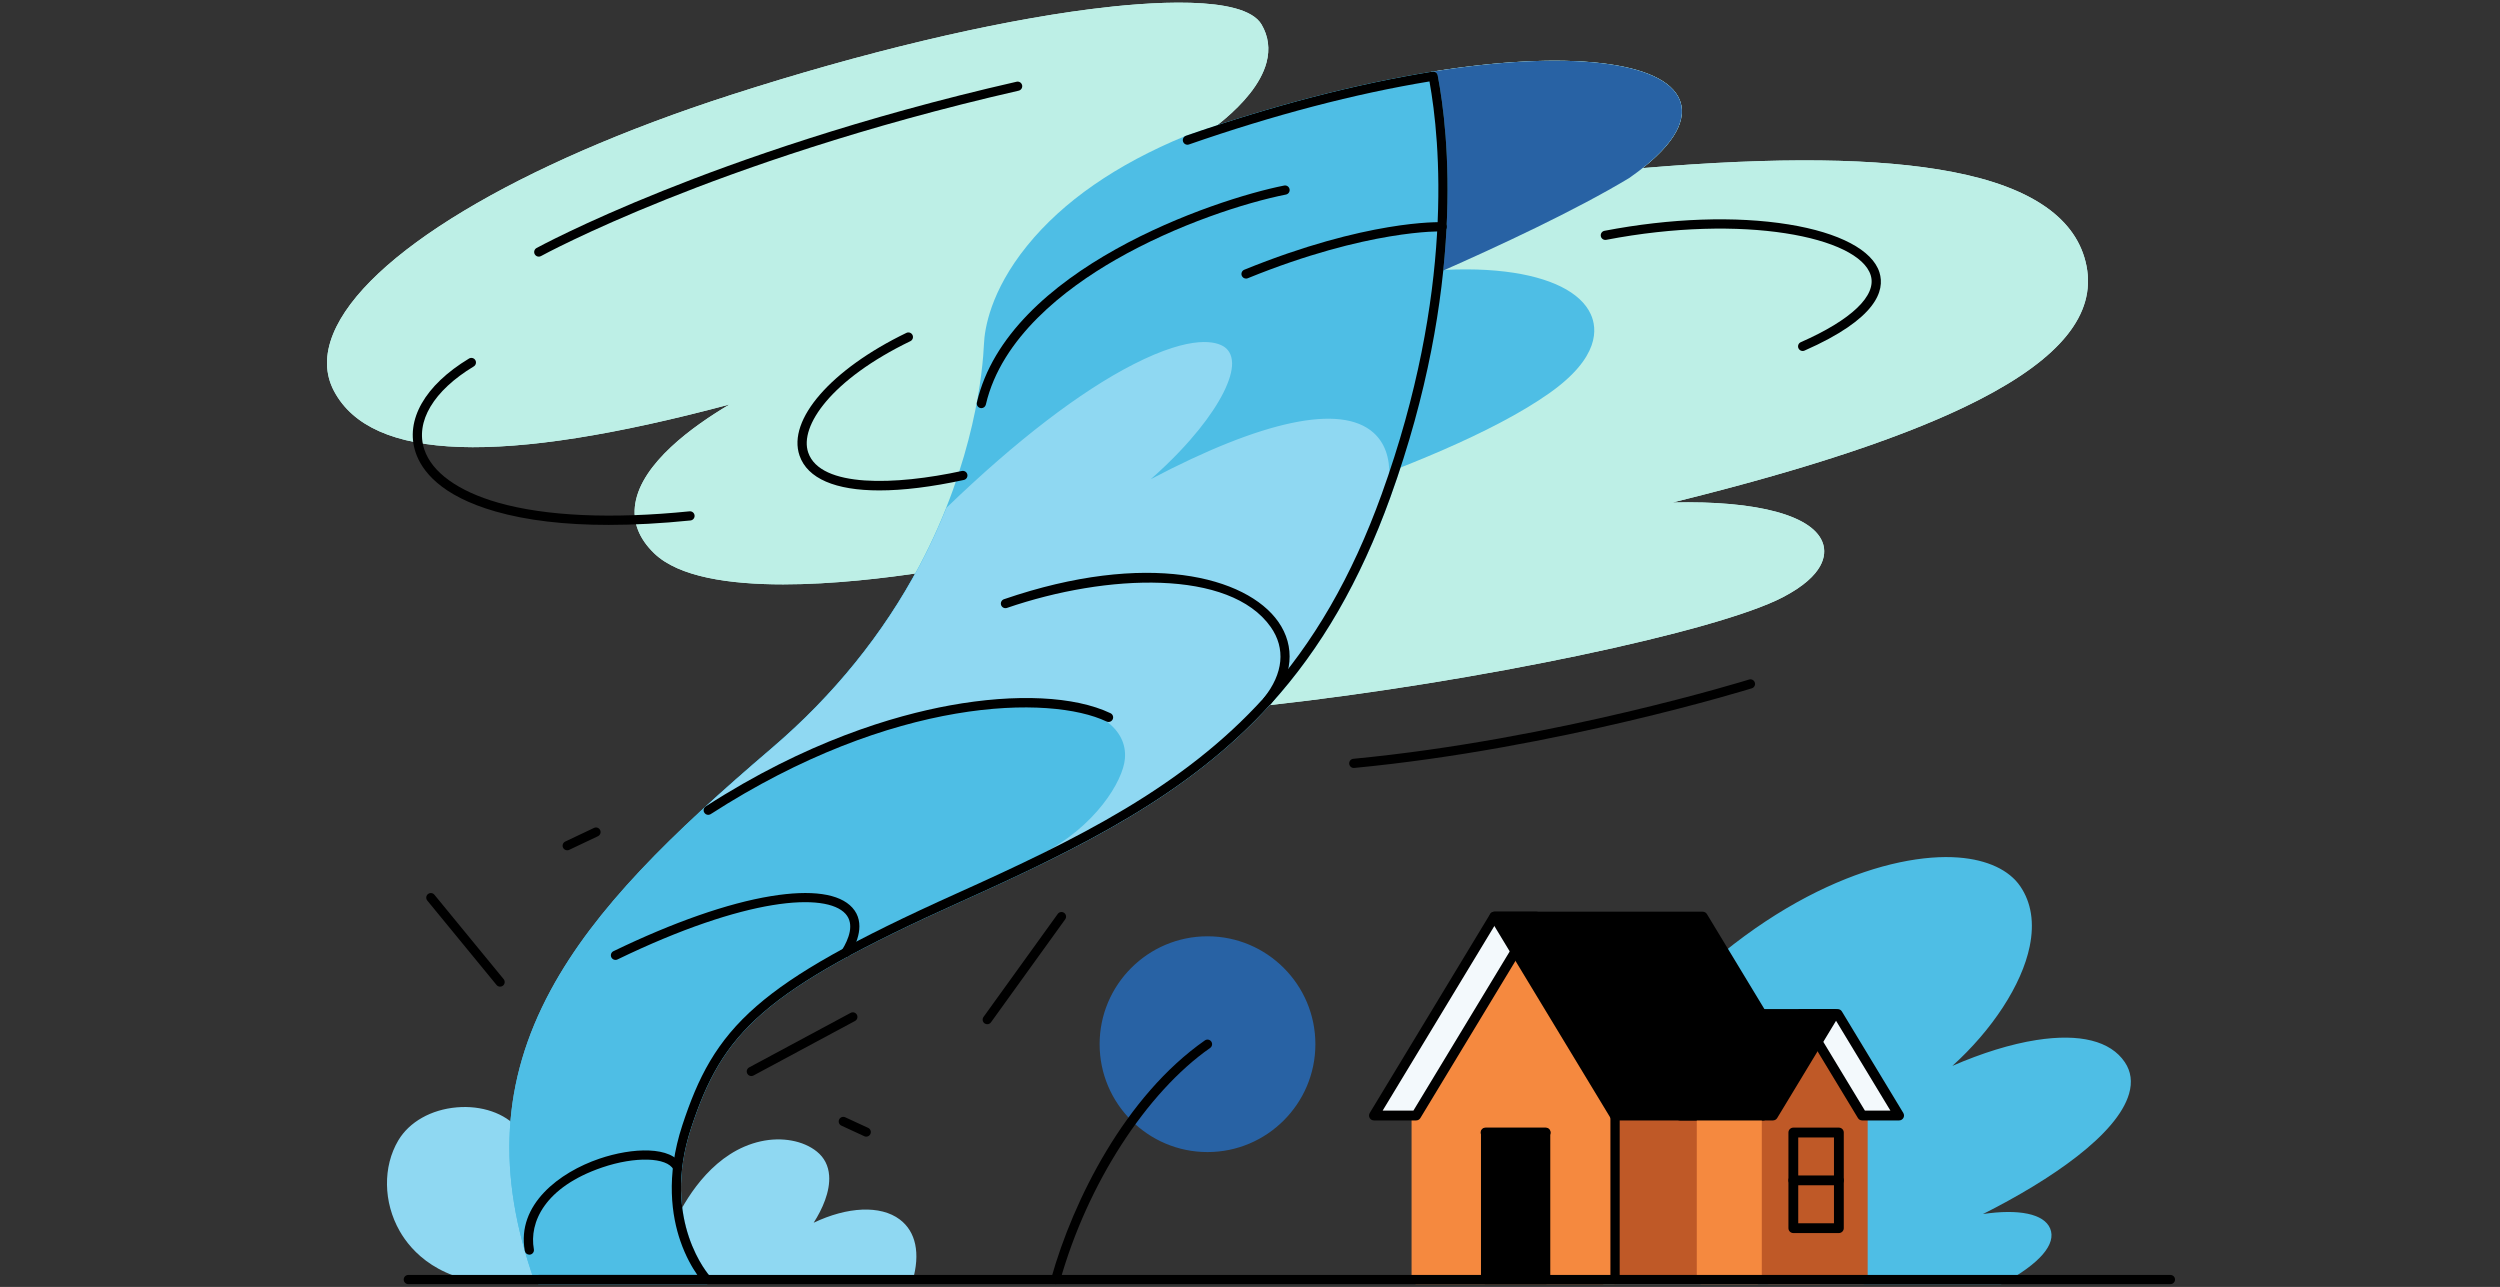 <svg width="948" height="488" viewBox="0 0 948 488" fill="none" xmlns="http://www.w3.org/2000/svg">
<rect x="0" y="0" width="948" height="488" fill="#333333" stroke="none"/>
<g clip-path="url(#clip0_2015_938)">
<g clip-path="url(#clip1_2015_938)">
<path d="M630.283 385.292C687.192 324.186 750.566 316.284 764.668 337.1C778.769 357.916 753.924 395.076 725.05 413.764C756.61 395.953 793.542 387.816 804.285 403.755C815.029 419.693 780.783 446.233 736.465 465.718C774.74 454.105 791.527 467.449 758.624 485.204H608.211L630.283 385.292Z" fill="#4EBEE5"/>
<path d="M758.624 486.947H608.211C607.683 486.947 607.183 486.707 606.852 486.295C606.521 485.883 606.395 485.343 606.509 484.827L628.58 384.916C628.648 384.612 628.795 384.332 629.007 384.104C672.432 337.477 717.393 323.217 742.7 325.177C753.586 326.019 761.9 329.906 766.111 336.123C770.284 342.281 771.48 349.927 769.667 358.847C766.685 373.52 755.357 390.637 740.339 404.187C751.465 399.329 762.542 395.89 772.205 394.381C788.697 391.804 800.291 394.71 805.731 402.78C808.087 406.275 808.628 410.304 807.34 414.756C802.882 430.16 777.874 447.329 751.94 460.363C765.459 458.359 775.08 460.235 777.417 465.846C779.873 471.742 773.493 479.162 759.452 486.738C759.198 486.875 758.913 486.947 758.624 486.947ZM610.382 483.46H758.182C771.885 475.992 775.385 470.035 774.198 467.187C772.494 463.097 759.818 460.454 736.972 467.387C736.09 467.655 735.15 467.188 734.83 466.323C734.51 465.458 734.919 464.493 735.763 464.122C773.113 447.701 799.893 427.943 803.99 413.786C804.992 410.326 804.616 407.363 802.84 404.729C798.276 397.959 787.588 395.507 772.743 397.826C758.767 400.009 741.696 406.372 725.907 415.282C725.088 415.745 724.046 415.473 723.558 414.666C723.071 413.86 723.312 412.812 724.102 412.3C745.217 398.635 762.548 376.369 766.25 358.153C767.869 350.186 766.851 343.432 763.225 338.078C759.621 332.759 752.237 329.412 742.431 328.653C717.956 326.765 674.359 340.693 631.883 386.133L610.382 483.46Z" fill="#4EBEE5"/>
<path d="M457.885 435.119C479.515 435.119 497.05 417.584 497.05 395.953C497.05 374.323 479.515 356.788 457.885 356.788C436.255 356.788 418.72 374.323 418.72 395.953C418.72 417.584 436.255 435.119 457.885 435.119Z" fill="#2862A4"/>
<path d="M457.886 436.862C435.328 436.862 416.977 418.511 416.977 395.953C416.977 373.396 435.328 355.044 457.886 355.044C480.443 355.044 498.794 373.396 498.794 395.953C498.794 418.511 480.443 436.862 457.886 436.862ZM457.886 358.531C437.251 358.531 420.464 375.319 420.464 395.953C420.464 416.588 437.251 433.375 457.886 433.375C478.52 433.375 495.307 416.588 495.307 395.953C495.307 375.319 478.52 358.531 457.886 358.531Z" fill="#2862A4"/>
<path d="M257.769 463.26C273.685 430.425 298.964 430.046 308.731 437.991C318.498 445.937 308.294 462.598 302.48 468.918C327.116 453.322 352.035 458.975 344.459 485.204H238.64L257.769 463.26Z" fill="#8FD8F2"/>
<path d="M344.459 486.867H238.64C237.988 486.867 237.396 486.486 237.126 485.892C236.856 485.299 236.958 484.602 237.386 484.111L256.37 462.333C261.001 452.847 271.256 436.613 288.474 432.795C296.474 431.021 304.638 432.517 309.781 436.701C312.582 438.979 314.139 442.031 314.409 445.771C314.849 451.862 311.813 458.555 308.546 463.66C321.347 457.558 333.871 456.93 341.176 462.412C347.323 467.025 349.056 475.283 346.058 485.666C345.852 486.377 345.2 486.867 344.459 486.867ZM242.297 483.54H343.189C345.366 475.052 343.989 468.683 339.179 465.073C331.65 459.422 317.259 461.532 303.37 470.323C302.666 470.77 301.739 470.624 301.204 469.984C300.669 469.343 300.691 468.406 301.257 467.791C305.508 463.17 311.635 453.556 311.091 446.011C310.887 443.183 309.771 440.982 307.682 439.282C304.254 436.494 297.598 434.179 289.195 436.043C273.222 439.585 263.587 455.07 259.266 463.985C259.202 464.118 259.12 464.242 259.023 464.353L242.297 483.54Z" fill="#8FD8F2"/>
<path d="M195.111 428.955C185.393 417.584 160.829 419.186 152.461 433.297C141.703 451.44 151.75 485.204 191.463 485.204H230.846L195.111 428.955Z" fill="#8FD8F2"/>
<path d="M230.846 486.867H191.463C166.677 486.867 155.819 474.301 151.552 466.811C145.332 455.891 145.128 442.404 151.03 432.449C155.191 425.433 163.483 420.745 173.213 419.907C182.605 419.095 191.484 422.15 196.376 427.875C196.427 427.934 196.473 427.997 196.515 428.063L232.25 484.311C232.576 484.824 232.596 485.472 232.304 486.004C232.012 486.537 231.453 486.867 230.846 486.867ZM176.223 423.103C175.324 423.103 174.415 423.143 173.499 423.221C164.835 423.967 157.506 428.052 153.893 434.146C148.67 442.952 148.892 455.418 154.443 465.164C161.193 477.014 174.34 483.54 191.463 483.54H227.818L193.771 429.949C190.014 425.621 183.463 423.103 176.223 423.103Z" fill="#8FD8F2"/>
<path d="M450.267 53.139C450.267 53.139 488.914 30.81 476.89 10.198C467.762 -5.451 384.137 3.328 277.643 37.681C171.149 72.034 112.749 118.41 128.208 147.485C143.667 176.56 203.784 172.516 291.385 147.485C269.914 157.666 225.255 185.398 249.302 208.587C266.678 225.342 321.267 219.677 350.22 215.244C371.149 175.762 374.389 141.458 374.87 130.386C375.628 112.95 391.548 77.32 450.267 53.139Z" fill="#BDEFE6"/>
<path d="M296.973 221.597C276.458 221.597 257.349 218.768 248.092 209.842C242.197 204.157 239.78 197.782 240.907 190.893C243.406 175.625 262.554 161.705 276.67 153.366C189.918 176.548 140.791 174.865 126.668 148.304C123.234 141.844 123.114 134.568 126.312 126.678C138.394 96.866 196.175 62.128 277.108 36.021C327.103 19.894 375.561 8.33 413.557 3.459C434.9 0.723 471.704 -2.153 478.396 9.32C480.985 13.758 481.612 18.593 480.259 23.692C475.88 40.194 452.147 54.066 451.139 54.649C451.072 54.688 451.003 54.722 450.931 54.751C425.192 65.351 405.428 79.023 392.189 95.389C378.786 111.956 376.831 125.435 376.612 130.462C376.182 140.356 373.118 175.769 351.761 216.06C351.503 216.548 351.029 216.884 350.485 216.967C335.829 219.211 315.808 221.597 296.973 221.597ZM291.385 145.741C292.094 145.741 292.754 146.176 293.016 146.87C293.336 147.719 292.951 148.672 292.132 149.061C271.705 158.746 246.933 175.661 244.348 191.456C243.404 197.228 245.42 202.421 250.512 207.332C267.606 223.814 324.457 217.374 349.089 213.652C369.734 174.33 372.709 139.957 373.128 130.31C373.362 124.939 375.423 110.569 389.478 93.195C403.069 76.395 423.261 62.392 449.489 51.574C451.125 50.606 473.016 37.402 476.89 22.793C478.01 18.567 477.518 14.734 475.384 11.077C473.853 8.451 464.899 0.393 414.001 6.918C376.211 11.762 327.975 23.277 278.179 39.34C237.898 52.334 202.665 67.707 176.288 83.8C151.227 99.09 135.063 114.37 129.543 127.987C126.751 134.876 126.82 141.161 129.748 146.667C143.588 172.698 197.81 172.41 290.906 145.809C291.065 145.763 291.226 145.741 291.385 145.741Z" fill="#BDEFE6"/>
<path d="M789.502 101.234C782.631 66.022 721.655 56.575 616.878 66.022C661.897 34.509 623.597 16 543.456 28.886C549.48 60.173 551.275 116.744 525.563 188.001C513.653 221.005 498.661 245.818 480.627 265.729C556.187 257.334 649.104 238.586 675.278 224.904C707.167 208.235 687.437 186.532 614.302 193.524C734.537 165.578 796.372 136.446 789.502 101.234Z" fill="#BDEFE6"/>
<path d="M480.627 267.472C479.978 267.472 479.376 267.11 479.075 266.522C478.745 265.877 478.849 265.095 479.335 264.558C498.068 243.876 512.653 218.641 523.923 187.409C552.337 108.666 545.852 50.548 541.745 29.215C541.655 28.752 541.758 28.273 542.028 27.887C542.298 27.5 542.714 27.24 543.18 27.165C594.173 18.966 630.973 23.166 636.931 37.867C639.059 43.117 638.089 51.712 622.866 63.748C674.144 59.412 712.579 59.881 740.232 65.168C770.566 70.967 787.718 82.989 791.213 100.9C794.774 119.148 781.411 135.75 750.362 151.655C724.539 164.883 686.429 177.653 634.226 190.545C666.41 189.749 688.13 195.521 691.348 206.367C692.51 210.28 692.071 218.093 676.086 226.45C651.087 239.517 559.842 258.681 480.82 267.461C480.755 267.469 480.691 267.472 480.627 267.472ZM545.499 30.327C549.65 53.262 555.161 111.114 527.203 188.592C516.387 218.567 502.539 243.116 484.939 263.486C562.536 254.534 650.251 236.02 674.471 223.359C684.529 218.101 689.463 212.269 688.005 207.359C686.611 202.66 679.403 198.634 668.231 196.314C654.865 193.539 636.274 193.174 614.468 195.259C613.551 195.348 612.729 194.71 612.581 193.804C612.433 192.899 613.013 192.033 613.907 191.825C675.974 177.399 720.089 163.244 748.772 148.552C778.25 133.451 791.013 118.083 787.791 101.567C781.442 69.03 725.586 57.971 617.035 67.758C616.251 67.835 615.512 67.363 615.241 66.62C614.97 65.879 615.231 65.047 615.878 64.593C630.006 54.705 636.334 45.678 633.7 39.176C629.383 28.526 600.444 21.732 545.499 30.327Z" fill="#BDEFE6"/>
<path d="M543.458 28.886C516.579 33.208 484.995 41.06 450.268 53.139C391.549 77.32 375.629 112.95 374.871 130.386C374.39 141.458 371.15 175.762 350.221 215.244C338.191 237.94 320.32 262.345 293.756 285.036C220.979 347.199 173.978 399.573 204.301 485.204H267.981C267.981 485.204 248.27 464.057 260.4 427.233C272.529 390.41 287.691 374.49 363.5 340.376C411.099 318.956 450.197 299.326 480.628 265.729C498.663 245.818 513.655 221.005 525.564 188.001C551.277 116.744 549.481 60.173 543.458 28.886Z" fill="#4EBEE5"/>
<path d="M267.98 486.947H204.301C203.563 486.947 202.904 486.482 202.658 485.785C188.228 445.038 190.19 409.991 208.832 375.49C225.662 344.342 254.501 316.273 292.623 283.71C316.065 263.687 334.925 240.377 348.68 214.428C369.696 174.781 372.706 140.02 373.129 130.31C373.362 124.939 375.423 110.569 389.478 93.195C403.089 76.371 423.318 62.351 449.603 51.527C449.633 51.515 449.664 51.503 449.694 51.492C482.675 40.021 514.127 31.836 543.18 27.165C544.105 27.017 544.991 27.631 545.169 28.556C549.331 50.172 555.911 109.036 527.204 188.592C515.776 220.26 500.964 245.874 481.92 266.899C450.672 301.397 410.126 321.306 364.215 341.966C288.847 375.881 273.992 391.54 262.055 427.779C250.418 463.107 269.068 483.812 269.258 484.017C269.729 484.525 269.855 485.265 269.577 485.901C269.299 486.535 268.673 486.947 267.98 486.947ZM205.537 483.46H264.42C262.603 480.848 260.038 476.524 257.993 470.596C254.793 461.319 252.326 446.171 258.743 426.688C264.648 408.763 271.422 394.947 286.926 381.472C301.418 368.878 323.396 356.51 362.783 338.786C408.332 318.289 448.54 298.557 479.336 264.558C498.069 243.876 512.654 218.641 523.924 187.409C551.628 110.632 546.154 53.462 542.056 30.881C513.686 35.561 483.022 43.595 450.886 54.77C425.17 65.366 405.421 79.033 392.189 95.389C378.786 111.956 376.831 125.435 376.612 130.462C376.182 140.356 373.118 175.769 351.761 216.06C337.8 242.399 318.665 266.052 294.888 286.362C257.062 318.671 228.473 346.474 211.9 377.148C193.937 410.392 191.907 444.205 205.537 483.46Z" fill="#4EBEE5"/>
<path d="M450.267 53.139C450.267 53.139 488.914 30.81 476.89 10.198C467.762 -5.451 384.137 3.328 277.643 37.681C171.149 72.034 112.749 118.41 128.208 147.485C143.667 176.56 203.784 172.516 291.385 147.485C269.914 157.666 225.255 185.398 249.302 208.587C266.678 225.342 321.267 219.677 350.22 215.244C371.149 175.762 374.389 141.458 374.87 130.386C375.628 112.95 391.548 77.32 450.267 53.139Z" fill="#BDEFE6"/>
<path d="M296.973 221.597C276.458 221.597 257.349 218.768 248.092 209.842C242.197 204.157 239.78 197.782 240.907 190.893C243.406 175.625 262.554 161.705 276.67 153.366C189.918 176.548 140.791 174.865 126.668 148.304C123.234 141.844 123.114 134.568 126.312 126.678C138.394 96.866 196.175 62.128 277.108 36.021C327.103 19.894 375.561 8.33 413.557 3.459C434.9 0.723 471.704 -2.153 478.396 9.32C480.985 13.758 481.612 18.593 480.259 23.692C475.88 40.194 452.147 54.066 451.139 54.649C451.072 54.688 451.003 54.722 450.931 54.751C425.192 65.351 405.428 79.023 392.189 95.389C378.786 111.956 376.831 125.435 376.612 130.462C376.182 140.356 373.118 175.769 351.761 216.06C351.503 216.548 351.029 216.884 350.485 216.967C335.829 219.211 315.808 221.597 296.973 221.597ZM291.385 145.741C292.094 145.741 292.754 146.176 293.016 146.87C293.336 147.719 292.951 148.672 292.132 149.061C271.705 158.746 246.933 175.661 244.348 191.456C243.404 197.228 245.42 202.421 250.512 207.332C267.606 223.814 324.457 217.374 349.089 213.652C369.734 174.33 372.709 139.957 373.128 130.31C373.362 124.939 375.423 110.569 389.478 93.195C403.069 76.395 423.261 62.392 449.489 51.574C451.125 50.606 473.016 37.402 476.89 22.793C478.01 18.567 477.518 14.734 475.384 11.077C473.853 8.451 464.899 0.393 414.001 6.918C376.211 11.762 327.975 23.277 278.179 39.34C237.898 52.334 202.665 67.707 176.288 83.8C151.227 99.09 135.063 114.37 129.543 127.987C126.751 134.876 126.82 141.161 129.748 146.667C143.588 172.698 197.81 172.41 290.906 145.809C291.065 145.763 291.226 145.741 291.385 145.741Z" fill="#BDEFE6"/>
<path d="M789.502 101.234C782.631 66.022 721.655 56.575 616.878 66.022C661.897 34.509 623.597 16 543.456 28.886C549.48 60.173 551.275 116.744 525.563 188.001C513.653 221.005 498.661 245.818 480.627 265.729C556.187 257.334 649.104 238.586 675.278 224.904C707.167 208.235 687.437 186.532 614.302 193.524C734.537 165.578 796.372 136.446 789.502 101.234Z" fill="#BDEFE6"/>
<path d="M480.627 267.472C479.978 267.472 479.376 267.11 479.075 266.522C478.745 265.877 478.849 265.095 479.335 264.558C498.068 243.876 512.653 218.641 523.923 187.409C552.337 108.666 545.852 50.548 541.745 29.215C541.655 28.752 541.758 28.273 542.028 27.887C542.298 27.5 542.714 27.24 543.18 27.165C594.173 18.966 630.973 23.166 636.931 37.867C639.059 43.117 638.089 51.712 622.866 63.748C674.144 59.412 712.579 59.881 740.232 65.168C770.566 70.967 787.718 82.989 791.213 100.9C794.774 119.148 781.411 135.75 750.362 151.655C724.539 164.883 686.429 177.653 634.226 190.545C666.41 189.749 688.13 195.521 691.348 206.367C692.51 210.28 692.071 218.093 676.086 226.45C651.087 239.517 559.842 258.681 480.82 267.461C480.755 267.469 480.691 267.472 480.627 267.472ZM545.499 30.327C549.65 53.262 555.161 111.114 527.203 188.592C516.387 218.567 502.539 243.116 484.939 263.486C562.536 254.534 650.251 236.02 674.471 223.359C684.529 218.101 689.463 212.269 688.005 207.359C686.611 202.66 679.403 198.634 668.231 196.314C654.865 193.539 636.274 193.174 614.468 195.259C613.551 195.348 612.729 194.71 612.581 193.804C612.433 192.899 613.013 192.033 613.907 191.825C675.974 177.399 720.089 163.244 748.772 148.552C778.25 133.451 791.013 118.083 787.791 101.567C781.442 69.03 725.586 57.971 617.035 67.758C616.251 67.835 615.512 67.363 615.241 66.62C614.97 65.879 615.231 65.047 615.878 64.593C630.006 54.705 636.334 45.678 633.7 39.176C629.383 28.526 600.444 21.732 545.499 30.327Z" fill="#BDEFE6"/>
<path d="M503.727 110.999C587.222 90.317 627.821 118.536 586.456 147.706C545.092 176.876 450.106 202.154 450.106 202.154L503.727 110.999Z" fill="#4EBEE5"/>
<path d="M450.107 203.898C449.57 203.898 449.053 203.649 448.718 203.209C448.291 202.645 448.245 201.879 448.604 201.27L502.225 110.115C502.462 109.711 502.853 109.419 503.308 109.306C529.03 102.935 552.387 100.755 570.858 103.006C587.917 105.084 599.409 110.818 603.217 119.153C605.651 124.482 606.842 135.464 587.462 149.13C565.926 164.317 529.828 178.387 503.338 187.517C474.693 197.389 450.793 203.775 450.555 203.839C450.406 203.878 450.256 203.898 450.107 203.898ZM504.858 112.516L453.789 199.333C461.826 197.086 480.675 191.64 502.225 184.212C539.895 171.229 568.675 158.112 585.452 146.281C598.105 137.358 603.424 127.998 600.045 120.602C596.809 113.517 586.016 108.365 570.436 106.467C552.553 104.289 529.889 106.381 504.858 112.516Z" fill="#4EBEE5"/>
<path d="M616.879 66.022C661.897 34.509 623.598 16 543.457 28.886C546.758 46.035 548.778 70.793 545.705 101.388C566.288 92.317 596.242 78.452 616.879 66.022Z" fill="#2862A4"/>
<path d="M545.705 103.131C545.343 103.131 544.983 103.019 544.681 102.799C544.179 102.435 543.908 101.831 543.97 101.214C547.267 68.386 544.579 43.941 541.744 29.215C541.655 28.752 541.758 28.273 542.028 27.887C542.298 27.5 542.714 27.24 543.18 27.165C594.173 18.966 630.973 23.166 636.931 37.867C639.271 43.64 637.865 53.459 617.878 67.45C617.845 67.473 617.812 67.495 617.778 67.516C597.247 79.882 567.634 93.629 546.408 102.983C546.183 103.082 545.943 103.131 545.705 103.131ZM545.5 30.327C548.163 44.961 550.499 68.094 547.724 98.589C568.592 89.333 596.417 76.305 615.927 64.559C630.02 54.684 636.331 45.67 633.699 39.176C629.382 28.526 600.444 21.732 545.5 30.327Z" fill="#2862A4"/>
<path d="M543.458 28.886C516.579 33.208 484.995 41.06 450.268 53.139C391.549 77.32 375.629 112.95 374.871 130.386C374.39 141.458 371.15 175.762 350.221 215.244C338.191 237.94 320.32 262.345 293.756 285.036C220.979 347.199 173.978 399.573 204.301 485.204H267.981C267.981 485.204 248.27 464.057 260.4 427.233C272.529 390.41 287.691 374.49 363.5 340.376C411.099 318.956 450.197 299.326 480.628 265.729C498.663 245.818 513.655 221.005 525.564 188.001C551.277 116.744 549.481 60.173 543.458 28.886Z" fill="#4EBEE5"/>
<path d="M267.98 486.947H204.301C203.563 486.947 202.904 486.482 202.658 485.785C188.228 445.038 190.19 409.991 208.832 375.49C225.662 344.342 254.501 316.273 292.623 283.71C316.065 263.687 334.925 240.377 348.68 214.428C369.696 174.781 372.706 140.02 373.129 130.31C373.362 124.939 375.423 110.569 389.478 93.195C403.089 76.371 423.318 62.351 449.603 51.527C449.633 51.515 449.664 51.503 449.694 51.492C482.675 40.021 514.127 31.836 543.18 27.165C544.105 27.017 544.991 27.631 545.169 28.556C549.331 50.172 555.911 109.036 527.204 188.592C515.776 220.26 500.964 245.874 481.92 266.899C450.672 301.397 410.126 321.306 364.215 341.966C288.847 375.881 273.992 391.54 262.055 427.779C250.418 463.107 269.068 483.812 269.258 484.017C269.729 484.525 269.855 485.265 269.577 485.901C269.299 486.535 268.673 486.947 267.98 486.947ZM205.537 483.46H264.42C262.603 480.848 260.038 476.524 257.993 470.596C254.793 461.319 252.326 446.171 258.743 426.688C264.648 408.763 271.422 394.947 286.926 381.472C301.418 368.878 323.396 356.51 362.783 338.786C408.332 318.289 448.54 298.557 479.336 264.558C498.069 243.876 512.654 218.641 523.924 187.409C551.628 110.632 546.154 53.462 542.056 30.881C513.686 35.561 483.022 43.595 450.886 54.77C425.17 65.366 405.421 79.033 392.189 95.389C378.786 111.956 376.831 125.435 376.612 130.462C376.182 140.356 373.118 175.769 351.761 216.06C337.8 242.399 318.665 266.052 294.888 286.362C257.062 318.671 228.473 346.474 211.9 377.148C193.937 410.392 191.907 444.205 205.537 483.46Z" fill="#4EBEE5"/>
<path d="M395.601 325.384C428.968 308.971 457.338 291.44 480.627 265.729C495.085 249.766 507.583 230.64 518.11 206.681C542.787 149.924 500.973 145.362 418.565 193.524C454.328 168.48 472.21 138.845 463.269 132.885C454.328 126.925 419.31 136.61 360.295 193.524C357.501 200.498 354.178 207.778 350.22 215.244C338.189 237.94 320.319 262.345 293.755 285.036C284.946 292.56 276.52 299.94 268.558 307.253C324.55 268.426 398.715 256.055 420.36 272.025C442.28 288.199 413.692 316.239 395.601 325.384Z" fill="#8FD8F2"/>
<path d="M395.602 327.048C394.991 327.048 394.403 326.71 394.113 326.127C393.704 325.308 394.034 324.313 394.851 323.9C415.28 313.571 425.852 296.199 426.565 287.71C427.039 282.062 424.62 277.235 419.372 273.364C409.2 265.859 385.562 264.845 357.682 270.718C327.088 277.163 294.949 290.977 269.506 308.62C268.787 309.118 267.805 308.975 267.259 308.292C266.713 307.609 266.789 306.62 267.433 306.028C274.708 299.345 282.965 292.064 292.675 283.771C316.124 263.741 334.99 240.423 348.751 214.465C352.455 207.477 355.819 200.223 358.751 192.905C358.838 192.686 358.971 192.489 359.14 192.326C385.278 167.119 409.714 148.383 429.805 138.144C452.491 126.582 461.41 129.647 464.192 131.501C465.546 132.404 467.169 134.223 467.21 137.764C467.279 143.738 462.663 152.931 454.547 162.986C450.589 167.891 444.658 174.437 436.349 181.72C478.758 159.377 508.419 153.074 520.782 164.05C529.245 171.563 528.86 186.13 519.636 207.344C509.418 230.601 497.062 250.062 481.861 266.845C456.006 295.39 424.118 313.21 396.335 326.877C396.099 326.993 395.849 327.048 395.602 327.048ZM390.703 263.573C404.24 263.573 414.954 265.969 421.348 270.686C427.587 275.29 430.458 281.111 429.881 287.988C429.135 296.863 422.53 306.123 414.626 313.647C442.781 298.187 462.775 282.961 479.394 264.612C494.352 248.098 506.518 228.93 516.587 206.012C525.049 186.549 525.737 172.897 518.573 166.538C512.542 161.183 490.803 153.233 419.405 194.959C418.635 195.41 417.646 195.172 417.165 194.421C416.684 193.67 416.88 192.672 417.611 192.161C446.347 172.038 464.003 148.277 463.883 137.802C463.864 136.101 463.361 134.946 462.346 134.269C461.073 133.42 453.589 129.757 431.315 141.109C417.543 148.127 394.298 163.082 361.706 194.474C358.762 201.789 355.393 209.037 351.69 216.023C337.733 242.352 318.605 265.997 294.835 286.301C291.142 289.455 287.66 292.463 284.363 295.345C306.777 282.54 332.38 272.648 356.997 267.462C369.351 264.86 380.785 263.573 390.703 263.573Z" fill="#8FD8F2"/>
<path d="M200.727 475.775C199.9 475.775 199.167 475.185 199.013 474.343C195.809 456.734 212.221 444.507 227.25 439.387C239.899 435.078 254.686 434.554 258.473 441.89C258.915 442.745 258.58 443.797 257.724 444.239C256.869 444.68 255.817 444.345 255.375 443.489C252.953 438.8 240.841 438.441 228.374 442.688C206.451 450.157 200.605 463.615 202.444 473.719C202.617 474.666 201.988 475.574 201.041 475.746C200.936 475.766 200.83 475.775 200.727 475.775Z" fill="black"/>
<path d="M480.627 267.472C480.245 267.472 479.861 267.347 479.539 267.09C478.787 266.489 478.665 265.391 479.266 264.64C486.647 255.412 487.568 245.864 481.859 237.755C466.391 215.781 419.831 217.485 381.834 230.525C380.922 230.836 379.932 230.352 379.619 229.442C379.307 228.531 379.792 227.539 380.702 227.227C434.94 208.614 472.638 218.596 484.711 235.748C491.294 245.1 490.302 256.425 481.99 266.817C481.645 267.248 481.138 267.472 480.627 267.472Z" fill="black"/>
<path d="M372.135 154.769C372.005 154.769 371.872 154.754 371.74 154.723C370.802 154.506 370.218 153.569 370.435 152.631C382.175 101.985 460.455 75.606 486.952 70.358C487.9 70.169 488.814 70.785 489.001 71.729C489.188 72.674 488.574 73.591 487.629 73.778C472.454 76.784 446.438 85.056 423.065 98.478C403.858 109.508 379.726 127.992 373.832 153.419C373.645 154.224 372.928 154.769 372.135 154.769Z" fill="black"/>
<path d="M267.98 486.947H204.301C203.338 486.947 202.558 486.166 202.558 485.203C202.558 484.24 203.338 483.46 204.301 483.46H264.42C262.603 480.848 260.038 476.524 257.993 470.596C254.793 461.319 252.326 446.171 258.744 426.688C264.648 408.763 271.422 394.947 286.926 381.472C301.418 368.878 323.396 356.51 362.783 338.786C408.332 318.289 448.54 298.557 479.336 264.558C498.069 243.876 512.654 218.641 523.924 187.409C551.628 110.632 546.154 53.462 542.056 30.881C513.672 35.563 482.993 43.602 450.84 54.786C449.93 55.104 448.937 54.621 448.62 53.712C448.304 52.803 448.785 51.809 449.694 51.492C482.675 40.021 514.127 31.836 543.18 27.165C544.105 27.017 544.991 27.631 545.169 28.556C549.331 50.172 555.911 109.036 527.204 188.592C515.776 220.26 500.964 245.874 481.92 266.899C450.673 301.397 410.126 321.306 364.215 341.966C288.848 375.881 273.992 391.54 262.055 427.779C250.418 463.107 269.068 483.812 269.258 484.017C269.729 484.525 269.855 485.265 269.577 485.901C269.299 486.535 268.673 486.947 267.98 486.947Z" fill="black"/>
<path d="M268.56 308.997C267.987 308.997 267.427 308.715 267.093 308.198C266.571 307.39 266.804 306.311 267.613 305.788C305.864 281.097 339.08 271.329 360.208 267.484C385.337 262.909 407.535 263.991 421.109 270.45C421.979 270.864 422.348 271.905 421.935 272.774C421.52 273.643 420.479 274.013 419.611 273.6C398.311 263.464 338.724 264.036 269.503 308.718C269.211 308.907 268.884 308.997 268.56 308.997Z" fill="black"/>
<path d="M233.387 364.002C232.739 364.002 232.117 363.64 231.816 363.017C231.397 362.151 231.759 361.108 232.626 360.689C255.33 349.703 276.006 342.48 292.418 339.801C307.718 337.304 318.366 338.822 323.214 344.19C328.418 349.951 324.853 357.858 322.265 362.058C321.759 362.877 320.686 363.134 319.866 362.628C319.046 362.122 318.791 361.048 319.296 360.229C321.832 356.114 324.121 350.396 320.627 346.527C313.195 338.3 282.963 340.205 234.145 363.827C233.9 363.946 233.641 364.002 233.387 364.002Z" fill="black"/>
<path d="M683.565 133.098C682.894 133.098 682.255 132.71 681.968 132.056C681.58 131.175 681.98 130.146 682.862 129.758C702.1 121.295 711.76 112.037 709.366 104.358C704.826 89.795 660.97 80.968 609.073 90.947C608.129 91.133 607.214 90.51 607.032 89.564C606.85 88.618 607.469 87.704 608.415 87.523C633.399 82.718 658.195 81.857 678.238 85.101C697.498 88.218 710.057 94.858 712.695 103.319C714.836 110.189 711.643 120.906 684.266 132.95C684.038 133.051 683.799 133.098 683.565 133.098Z" fill="black"/>
<path d="M204.303 97.32C203.688 97.32 203.091 96.993 202.774 96.415C202.31 95.571 202.618 94.511 203.461 94.048C203.629 93.956 220.583 84.688 251.36 72.349C279.734 60.972 326.039 44.561 385.501 30.989C386.438 30.776 387.374 31.362 387.588 32.301C387.803 33.24 387.215 34.174 386.276 34.389C327.074 47.902 280.978 64.234 252.733 75.555C222.128 87.822 205.308 97.012 205.141 97.104C204.875 97.25 204.587 97.32 204.303 97.32Z" fill="black"/>
<path d="M333.46 185.968C316.812 185.969 306.191 181.487 303.183 172.759C298.499 159.167 315.161 140.035 343.7 126.232C344.566 125.813 345.609 126.176 346.028 127.043C346.447 127.909 346.085 128.952 345.218 129.371C315.226 143.876 303.028 161.606 306.48 171.623C311.112 185.063 339.615 184.037 364.745 178.594C365.686 178.389 366.615 178.987 366.818 179.929C367.022 180.87 366.425 181.798 365.483 182.001C353.219 184.658 342.457 185.967 333.46 185.968Z" fill="black"/>
<path d="M513.354 291.212C512.466 291.212 511.706 290.537 511.62 289.635C511.528 288.676 512.231 287.825 513.19 287.734C589.632 280.426 662.524 257.906 663.252 257.679C664.171 257.393 665.148 257.906 665.435 258.825C665.721 259.744 665.208 260.722 664.289 261.008C663.558 261.236 590.334 283.862 513.522 291.204C513.465 291.21 513.409 291.212 513.354 291.212Z" fill="black"/>
<path d="M230.819 199.044C214.137 199.044 199.784 197.347 187.932 193.961C167.042 187.993 159.902 178.475 157.591 171.541C153.531 159.36 161.103 146.06 177.847 135.964C178.672 135.467 179.743 135.732 180.24 136.557C180.737 137.382 180.472 138.454 179.647 138.951C164.4 148.144 157.392 159.915 160.899 170.439C163.791 179.115 173.731 186.278 188.889 190.608C206.864 195.744 231.963 196.879 261.474 193.894C262.431 193.798 263.287 194.495 263.384 195.453C263.481 196.411 262.783 197.266 261.824 197.363C250.746 198.484 240.397 199.044 230.819 199.044Z" fill="black"/>
<path d="M472.498 105.639C471.811 105.639 471.158 105.229 470.883 104.552C470.52 103.661 470.949 102.643 471.841 102.28C518.293 83.377 545.794 84.217 546.943 84.262C547.905 84.3 548.654 85.11 548.617 86.071C548.58 87.034 547.753 87.783 546.808 87.747C546.532 87.739 518.823 86.926 473.155 105.51C472.94 105.598 472.718 105.639 472.498 105.639Z" fill="black"/>
<path d="M189.639 374.141C189.135 374.141 188.635 373.924 188.29 373.504L162.029 341.496C161.419 340.752 161.527 339.653 162.271 339.042C163.016 338.432 164.115 338.54 164.725 339.284L190.986 371.292C191.597 372.036 191.489 373.135 190.744 373.746C190.42 374.012 190.028 374.141 189.639 374.141Z" fill="black"/>
<path d="M215.085 322.435C214.432 322.435 213.806 322.067 213.508 321.437C213.096 320.567 213.467 319.528 214.338 319.115L225.254 313.944C226.123 313.532 227.163 313.904 227.576 314.774C227.988 315.644 227.617 316.684 226.746 317.096L215.83 322.267C215.589 322.381 215.335 322.435 215.085 322.435Z" fill="black"/>
<path d="M284.907 408.039C284.285 408.039 283.684 407.706 283.369 407.12C282.913 406.272 283.232 405.215 284.08 404.759L322.573 384.076C323.421 383.619 324.478 383.939 324.934 384.787C325.39 385.635 325.071 386.692 324.223 387.148L285.73 407.831C285.468 407.972 285.185 408.039 284.907 408.039Z" fill="black"/>
<path d="M328.477 431.02C328.232 431.02 327.983 430.968 327.747 430.858L319.049 426.836C318.175 426.432 317.794 425.396 318.198 424.522C318.602 423.648 319.639 423.267 320.513 423.671L329.21 427.693C330.084 428.098 330.465 429.134 330.061 430.007C329.767 430.645 329.136 431.02 328.477 431.02Z" fill="black"/>
<path d="M374.36 388.388C374.006 388.388 373.65 388.281 373.341 388.059C372.56 387.496 372.383 386.407 372.946 385.625L401.098 346.558C401.661 345.777 402.751 345.6 403.532 346.162C404.313 346.725 404.49 347.815 403.927 348.596L375.775 387.664C375.435 388.136 374.901 388.388 374.36 388.388Z" fill="black"/>
<path d="M400.307 486.948C400.151 486.948 399.992 486.926 399.834 486.882C398.907 486.621 398.367 485.658 398.628 484.731C407.011 454.952 426.717 415.616 456.886 394.524C457.676 393.972 458.762 394.166 459.314 394.954C459.865 395.744 459.673 396.831 458.884 397.382C434.647 414.326 412.313 448.983 401.985 485.676C401.768 486.445 401.069 486.948 400.307 486.948Z" fill="black"/>
<path d="M612.44 423.007L574.726 362.258L537.011 423.007V485.204H612.44V423.007Z" fill="#F5893F"/>
<path d="M612.441 486.947H537.011C536.048 486.947 535.268 486.167 535.268 485.204V423.007C535.268 422.681 535.358 422.363 535.53 422.087L573.245 361.339C573.563 360.826 574.123 360.515 574.726 360.515C575.329 360.515 575.889 360.826 576.207 361.339L613.922 422.087C614.093 422.363 614.184 422.681 614.184 423.007V485.204C614.184 486.167 613.403 486.947 612.441 486.947ZM538.755 483.46H610.697V423.504L574.726 365.564L538.755 423.504V483.46Z" fill="#F5893F"/>
<path d="M537.01 423.006L582.649 347.577H566.635L520.996 423.006H537.01Z" fill="#F3F9FC"/>
<path d="M537.011 424.868H520.997C520.325 424.868 519.706 424.505 519.376 423.921C519.046 423.335 519.057 422.618 519.405 422.043L565.043 346.614C565.38 346.057 565.984 345.716 566.635 345.716H582.649C583.321 345.716 583.94 346.078 584.27 346.663C584.6 347.248 584.589 347.966 584.241 348.54L538.603 423.97C538.266 424.527 537.662 424.868 537.011 424.868ZM524.298 421.146H535.961L579.348 349.438H567.684L524.298 421.146Z" fill="black"/>
<path d="M689.85 423.007H612.44V485.204H689.85V423.007Z" fill="#BF5927"/>
<path d="M689.851 486.947H612.441C611.478 486.947 610.697 486.166 610.697 485.203V423.007C610.697 422.044 611.478 421.263 612.441 421.263H689.851C690.813 421.263 691.594 422.044 691.594 423.007V485.203C691.594 486.166 690.813 486.947 689.851 486.947ZM614.184 483.46H688.107V424.75H614.184V483.46Z" fill="#BF5927"/>
<path d="M612.319 423.006L566.681 347.577H645.673L691.311 423.006H612.319Z" fill="black"/>
<path d="M691.311 424.868H612.319C611.667 424.868 611.064 424.527 610.727 423.97L565.088 348.54C564.74 347.966 564.729 347.248 565.059 346.663C565.389 346.078 566.008 345.716 566.68 345.716H645.673C646.324 345.716 646.927 346.057 647.264 346.614L692.903 422.043C693.251 422.618 693.262 423.335 692.932 423.921C692.602 424.505 691.983 424.868 691.311 424.868ZM613.368 421.146H688.01L644.623 349.438H569.981L613.368 421.146Z" fill="black"/>
<path d="M586.122 429.455H563.329V485.204H586.122V429.455Z" fill="black"/>
<path d="M586.122 486.947H563.329C562.367 486.947 561.586 486.166 561.586 485.203V429.455C561.586 428.492 562.367 427.711 563.329 427.711H586.122C587.085 427.711 587.865 428.492 587.865 429.455V485.203C587.865 486.166 587.085 486.947 586.122 486.947ZM565.073 483.46H584.378V431.198H565.073V483.46Z" fill="black"/>
<path d="M706.479 423.007L689.85 395.953L670.854 423.007V485.204H706.479V423.007Z" fill="#BF5927"/>
<path d="M706.48 486.947H670.854C669.891 486.947 669.11 486.166 669.11 485.204V423.007C669.11 422.648 669.221 422.298 669.427 422.005L688.423 394.951C688.761 394.471 689.307 394.201 689.903 394.211C690.49 394.229 691.028 394.541 691.335 395.04L707.965 422.094C708.134 422.368 708.223 422.684 708.223 423.007V485.204C708.223 486.166 707.442 486.947 706.48 486.947ZM672.597 483.46H704.736V423.5L689.753 399.125L672.597 423.557V483.46Z" fill="#BF5927"/>
<path d="M696.849 384.503H682.826L706.123 423.007H720.145L696.849 384.503Z" fill="#F3F9FC"/>
<path d="M720.146 424.868H706.123C705.472 424.868 704.868 424.527 704.531 423.97L681.235 385.466C680.887 384.891 680.876 384.174 681.206 383.589C681.536 383.004 682.155 382.642 682.827 382.642H696.849C697.5 382.642 698.104 382.982 698.441 383.539L721.738 422.043C722.085 422.618 722.096 423.335 721.766 423.92C721.437 424.505 720.817 424.868 720.146 424.868ZM707.172 421.146H716.845L695.8 386.364H686.128L707.172 421.146Z" fill="black"/>
<path d="M666.331 423.007H645.162V485.203H666.331V423.007Z" fill="#F5893F"/>
<path d="M666.331 486.947H645.162C644.2 486.947 643.419 486.166 643.419 485.203V423.007C643.419 422.044 644.2 421.263 645.162 421.263H666.331C667.294 421.263 668.074 422.044 668.074 423.007V485.203C668.074 486.166 667.294 486.947 666.331 486.947ZM646.906 483.46H664.587V424.75H646.906V483.46Z" fill="#F5893F"/>
<path d="M660.347 384.503H695.61L672.314 423.007H637.051L660.347 384.503Z" fill="black"/>
<path d="M672.314 424.868H637.051C636.38 424.868 635.76 424.505 635.43 423.921C635.1 423.335 635.111 422.618 635.459 422.043L658.756 383.54C659.093 382.983 659.696 382.642 660.348 382.642H695.61C696.282 382.642 696.901 383.004 697.231 383.589C697.561 384.174 697.55 384.892 697.202 385.466L673.906 423.97C673.569 424.527 672.965 424.868 672.314 424.868ZM640.352 421.146H671.265L692.309 386.364H661.397L640.352 421.146Z" fill="black"/>
<path d="M697.301 467.579H680.032C679.004 467.579 678.171 466.745 678.171 465.718V429.455C678.171 428.427 679.004 427.594 680.032 427.594H697.301C698.328 427.594 699.162 428.427 699.162 429.455V465.718C699.162 466.745 698.328 467.579 697.301 467.579ZM681.893 463.857H695.44V431.316H681.893V463.857Z" fill="black"/>
<path d="M697.301 449.447H680.032C679.004 449.447 678.171 448.614 678.171 447.586C678.171 446.559 679.004 445.725 680.032 445.725H697.301C698.328 445.725 699.162 446.559 699.162 447.586C699.162 448.614 698.328 449.447 697.301 449.447Z" fill="black"/>
<path d="M586.122 431.316H563.33C562.302 431.316 561.469 430.483 561.469 429.455C561.469 428.427 562.302 427.594 563.33 427.594H586.122C587.15 427.594 587.983 428.427 587.983 429.455C587.983 430.483 587.15 431.316 586.122 431.316Z" fill="black"/>
<path d="M823.028 486.947H154.827C153.865 486.947 153.084 486.167 153.084 485.204C153.084 484.241 153.865 483.46 154.827 483.46H823.028C823.991 483.46 824.772 484.241 824.772 485.204C824.772 486.167 823.991 486.947 823.028 486.947Z" fill="black"/>
<path d="M612.441 486.947C611.478 486.947 610.697 486.167 610.697 485.204V423.007C610.697 422.044 611.478 421.263 612.441 421.263C613.404 421.263 614.184 422.044 614.184 423.007V485.204C614.184 486.167 613.404 486.947 612.441 486.947Z" fill="black"/>
</g>
</g>
<defs>
<clipPath id="clip0_2015_938">
<rect width="948" height="488" fill="white"/>
</clipPath>
<clipPath id="clip1_2015_938">
<rect width="700.772" height="485.948" fill="white" transform="translate(124 1)"/>
</clipPath>
</defs>
</svg>

